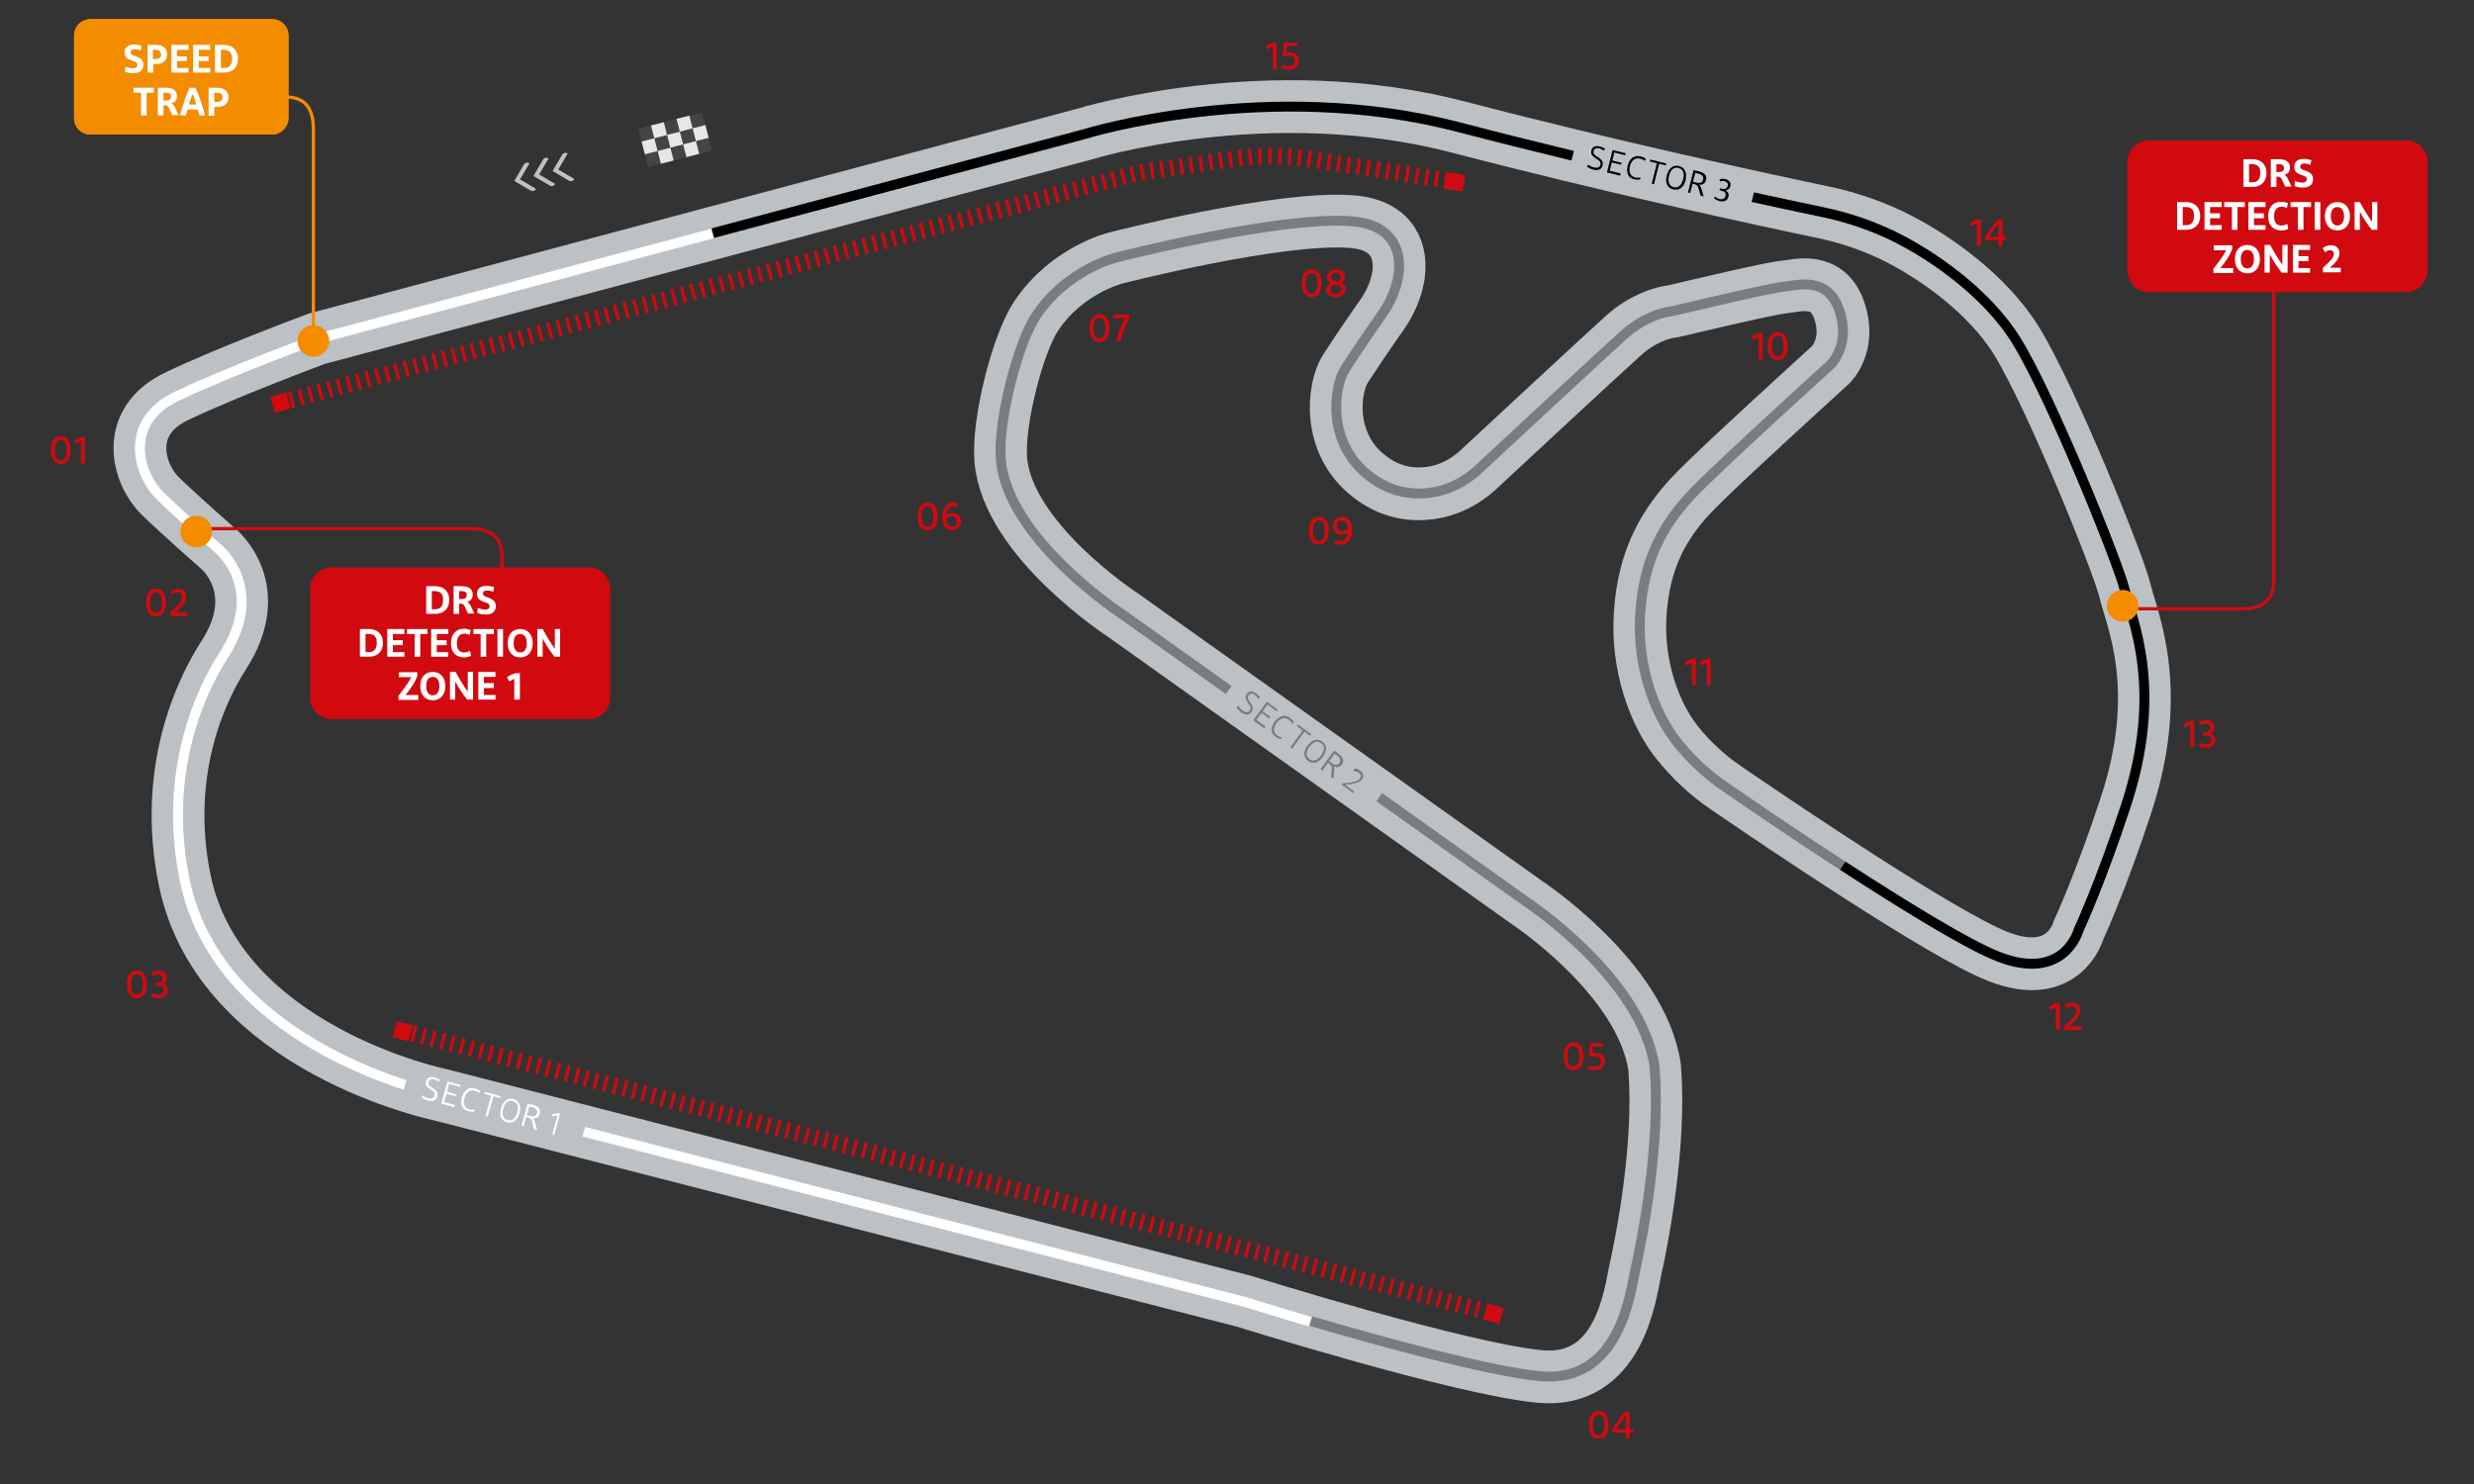 <?xml version="1.0" encoding="utf-8"?>
<!-- Generator: Adobe Illustrator 23.0.3, SVG Export Plug-In . SVG Version: 6.00 Build 0)  -->
<svg version="1.1" id="Laag_1" xmlns="http://www.w3.org/2000/svg" xmlns:xlink="http://www.w3.org/1999/xlink" x="0px" y="0px"
	 viewBox="0 0 750 450" style="enable-background:new 0 0 750 450;" xml:space="preserve">
<rect x="0" y="0" width="750" height="450" fill="#333333" stroke="none"/>
<style type="text/css">
	.st0{fill:none;}
	.st1{enable-background:new    ;}
	.st2{fill:#d10a10;}
	.st3{fill:#d10a10;stroke:#d10a10;stroke-miterlimit:10;}
	.st4{fill:#ffffff;}
	.st5{fill:#F48C00;}
	.st6{fill:#FFFFFF;}
	.st7{fill:#BCC1C5;}
	.st8{fill:#7A7D80;}
	.st9{fill:#424445;}
	.st10{fill:#E4E6E7;}
	.st11{display:none;}
	.st12{display:inline;}
	.st13{fill:none;stroke:#BCC1C5;stroke-width:16;stroke-miterlimit:10;}
	.st14{fill:none;stroke:#FFFFFF;stroke-width:3;stroke-miterlimit:10;}
	.st15{fill:none;stroke:#7A7D80;stroke-width:3;stroke-miterlimit:10;}
	.st16{fill:none;stroke:#000000;stroke-width:3;stroke-miterlimit:10;}
	.st17{fill:none;stroke:#d10a10;stroke-miterlimit:10;}
	.st18{fill:none;stroke:#F48C00;stroke-miterlimit:10;}
	.st19{fill:none;stroke:#d10a10;stroke-width:5;stroke-miterlimit:10;stroke-dasharray:1,2;}
	.st20{fill:#d10a10;}
	.st21{display:inline;opacity:0.5;}
</style>
<symbol  id="_x30_1" viewBox="-10 -10 20 20">
	<circle class="st0" cx="0" cy="0" r="10"/>
	<rect x="-10" y="-5.1" class="st0" width="20" height="9.3"/>
	<g class="st1">
		<path class="st2" d="M-5.5-0.4c0,2.3,0.8,4.2,3,4.2c2.2,0,3-1.9,3-4.2c0-2.3-0.8-4.2-3-4.2C-4.7-4.6-5.5-2.7-5.5-0.4z M-0.7-0.4
			c0,1.5-0.3,3.1-1.8,3.1c-1.4,0-1.8-1.6-1.8-3.1c0-1.6,0.3-3.1,1.8-3.1C-1-3.5-0.7-2-0.7-0.4z"/>
		<path class="st2" d="M1.5,2.4C2.1,2.9,3,3.3,3.7,3.6h1.1v-8H3.6v6.8C3.1,2.1,2.5,1.8,2,1.5L1.5,2.4z"/>
	</g>
</symbol>
<symbol  id="_x30_2" viewBox="-10 -10 20 20">
	<circle class="st0" cx="0" cy="0" r="10"/>
	<rect x="-10" y="-5.1" class="st0" width="20" height="9.3"/>
	<g class="st1">
		<path class="st2" d="M-6.2-0.4c0,2.3,0.8,4.2,3,4.2c2.2,0,3-1.9,3-4.2c0-2.3-0.8-4.2-3-4.2C-5.4-4.6-6.2-2.7-6.2-0.4z M-1.4-0.4
			c0,1.5-0.3,3.1-1.8,3.1c-1.4,0-1.8-1.6-1.8-3.1c0-1.6,0.3-3.1,1.8-3.1C-1.7-3.5-1.4-2-1.4-0.4z"/>
	</g>
	<g class="st1">
		<path class="st2" d="M1.1-3.4L2.5-2c1.4,1.3,2.2,2.2,2.2,3.4c0,0.9-0.5,1.3-1.4,1.3c-0.7,0-1.2-0.3-1.7-0.6L1.1,2.9
			c0.6,0.4,1.3,0.8,2.4,0.8c1.6,0,2.5-0.9,2.5-2.3c0-1.6-1.3-3-2.7-4.3L2.6-3.4h3.7v-1.1H1.1V-3.4z"/>
	</g>
</symbol>
<symbol  id="_x30_3" viewBox="-10 -10 20 20">
	<circle class="st0" cx="0" cy="0" r="10"/>
	<rect x="-10" y="-5.1" class="st0" width="20" height="9.3"/>
	<g class="st1">
		<path class="st2" d="M-6.2-0.4c0,2.3,0.8,4.2,3,4.2c2.2,0,3-1.9,3-4.2c0-2.3-0.8-4.2-3-4.2C-5.4-4.6-6.2-2.7-6.2-0.4z M-1.4-0.4
			c0,1.5-0.3,3.1-1.8,3.1c-1.4,0-1.8-1.6-1.8-3.1c0-1.6,0.3-3.1,1.8-3.1C-1.7-3.5-1.4-2-1.4-0.4z"/>
	</g>
	<g class="st1">
		<path class="st2" d="M1.5-3.1C2-3.3,2.6-3.5,3.3-3.5c1,0,1.7,0.5,1.7,1.4c0,0.8-0.6,1.2-1.8,1.2H2.4v1H3c1.1,0,1.6,0.5,1.6,1.3
			c0,0.8-0.6,1.2-1.4,1.2c-0.6,0-1.2-0.2-1.5-0.5L1.2,3.1c0.5,0.3,1.2,0.7,2.2,0.7c1.5,0,2.5-0.8,2.5-2.1c0-0.9-0.4-1.6-1.2-1.9
			c0.9-0.3,1.5-1,1.5-2c0-1.6-1.1-2.4-2.8-2.4c-0.9,0-1.7,0.2-2.2,0.5L1.5-3.1z"/>
	</g>
</symbol>
<symbol  id="_x30_4" viewBox="-10 -10 20 20">
	<circle class="st0" cx="0" cy="0" r="10"/>
	<rect x="-10" y="-5.1" class="st0" width="20" height="9.3"/>
	<g class="st1">
		<path class="st2" d="M-6.8-0.4c0,2.3,0.8,4.2,3,4.2c2.2,0,3-1.9,3-4.2c0-2.3-0.8-4.2-3-4.2C-6-4.6-6.8-2.7-6.8-0.4z M-2-0.4
			c0,1.5-0.3,3.1-1.8,3.1c-1.4,0-1.8-1.6-1.8-3.1c0-1.6,0.3-3.1,1.8-3.1C-2.3-3.5-2-2-2-0.4z"/>
		<path class="st2" d="M6.8-1.7v-1H5.6v-1.8H4.4v1.8H0.3v0.9c1.1,2,2.5,3.9,4,5.4h1.3v-5.3H6.8z M1.6-1.7h2.8v2.1c0,0.6,0,1.3,0.1,2
			C3.4,1.1,2.5-0.1,1.6-1.7z"/>
	</g>
</symbol>
<symbol  id="_x30_5" viewBox="-10 -10 20 20">
	<circle class="st0" cx="0" cy="0" r="10"/>
	<rect x="-10" y="-5.1" class="st0" width="20" height="9.3"/>
	<g class="st1">
		<path class="st2" d="M-6.3-0.4c0,2.3,0.8,4.2,3,4.2c2.2,0,3-1.9,3-4.2c0-2.3-0.8-4.2-3-4.2C-5.5-4.6-6.3-2.7-6.3-0.4z M-1.6-0.4
			c0,1.5-0.3,3.1-1.8,3.1c-1.4,0-1.8-1.6-1.8-3.1c0-1.6,0.3-3.1,1.8-3.1C-1.9-3.5-1.6-2-1.6-0.4z"/>
		<path class="st2" d="M2.6,2.6l-0.2-2c0.3,0,0.6,0,0.9,0c1.9,0,2.9-0.9,2.9-2.5c0-1.6-1.1-2.7-3-2.7c-1,0-1.7,0.2-2.3,0.5l0.4,1
			c0.5-0.3,1.2-0.4,1.9-0.4c1.2,0,1.8,0.6,1.8,1.6s-0.7,1.5-2,1.5c-0.6,0-1.2-0.1-1.7-0.2l0.4,4.2h4V2.6H2.6z"/>
	</g>
</symbol>
<symbol  id="_x30_6" viewBox="-10 -10 20 20">
	<circle class="st0" cx="0" cy="0" r="10"/>
	<rect x="-10" y="-5.1" class="st0" width="20" height="9.3"/>
	<g class="st1">
		<path class="st2" d="M-6.6-0.4c0,2.3,0.8,4.2,3,4.2c2.2,0,3-1.9,3-4.2c0-2.3-0.8-4.2-3-4.2C-5.8-4.6-6.6-2.7-6.6-0.4z M-1.9-0.4
			c0,1.5-0.3,3.1-1.8,3.1c-1.4,0-1.8-1.6-1.8-3.1C-5.4-2-5-3.5-3.6-3.5C-2.2-3.5-1.9-2-1.9-0.4z"/>
		<path class="st2" d="M5.4,2.6c-0.3,0.1-0.6,0.1-1,0.1C2.9,2.7,2.2,1.6,2,0.1c0.5,0.3,1.2,0.6,2,0.6c1.6,0,2.5-1,2.5-2.4
			c0-1.7-1-2.8-2.7-2.8c-2,0-3,1.7-3,3.8c0,2.4,1,4.6,3.5,4.6c0.6,0,1.1-0.1,1.4-0.2L5.4,2.6z M5.2-1.8c0,0.9-0.5,1.5-1.6,1.5
			C3.1-0.4,2.5-0.6,2-0.9c0-1.5,0.6-2.6,1.8-2.6C4.8-3.5,5.2-2.8,5.2-1.8z"/>
	</g>
</symbol>
<symbol  id="_x30_7" viewBox="-10 -10 20 20">
	<circle class="st0" cx="0" cy="0" r="10"/>
	<rect x="-10" y="-5.1" class="st0" width="20" height="9.3"/>
	<g class="st1">
		<path class="st2" d="M-5.9-0.4c0,2.3,0.8,4.2,3,4.2c2.2,0,3-1.9,3-4.2c0-2.3-0.8-4.2-3-4.2C-5.1-4.6-5.9-2.7-5.9-0.4z M-1.1-0.4
			c0,1.5-0.3,3.1-1.8,3.1c-1.4,0-1.8-1.6-1.8-3.1c0-1.6,0.3-3.1,1.8-3.1C-1.4-3.5-1.1-2-1.1-0.4z"/>
	</g>
	<g class="st1">
		<path class="st2" d="M2.1-4.4c0.8,2.8,1.7,4.9,2.8,7H1.2v1.1h5V2.7C5.1,0.3,4.2-1.7,3.4-4.4H2.1z"/>
	</g>
</symbol>
<symbol  id="_x30_8" viewBox="-10 -10 20 20">
	<circle class="st0" cx="0" cy="0" r="10"/>
	<rect x="-10" y="-5.1" class="st0" width="20" height="9.3"/>
	<g class="st1">
		<path class="st2" d="M-6.8-0.4c0,2.3,0.8,4.2,3,4.2c2.2,0,3-1.9,3-4.2c0-2.3-0.8-4.2-3-4.2C-5.9-4.6-6.8-2.7-6.8-0.4z M-2-0.4
			c0,1.5-0.3,3.1-1.8,3.1c-1.4,0-1.8-1.6-1.8-3.1c0-1.6,0.3-3.1,1.8-3.1C-2.3-3.5-2-2-2-0.4z"/>
		<path class="st2" d="M3.5-4.6c-1.6,0-2.9,0.8-2.9,2.2c0,1,0.6,1.6,1.4,2C1.3,0,0.9,0.6,0.9,1.5c0,1.4,1.2,2.3,2.7,2.3
			c1.8,0,2.7-1,2.7-2.2c0-0.9-0.4-1.5-1.1-1.9c0.9-0.4,1.4-1,1.4-1.9C6.4-3.7,5.3-4.6,3.5-4.6z M5.2-2.3c0,0.9-0.7,1.1-2,1.5
			c-0.1,0-0.2,0-0.2,0.1C2.4-1.1,1.9-1.5,1.9-2.3c0-0.9,0.8-1.3,1.7-1.3C4.5-3.6,5.2-3.1,5.2-2.3z M4.1,0C4.6,0.4,5,0.8,5,1.5
			c0,0.7-0.6,1.3-1.5,1.3c-0.8,0-1.4-0.5-1.4-1.2c0-0.8,0.6-1.2,1.6-1.4C3.8,0.1,4,0.1,4.1,0z"/>
	</g>
</symbol>
<symbol  id="_x30_9" viewBox="-10 -10 20 20">
	<circle class="st0" cx="0" cy="0" r="10"/>
	<rect x="-10" y="-5.1" class="st0" width="20" height="9.3"/>
	<g class="st1">
		<path class="st2" d="M-6.6-0.4c0,2.3,0.8,4.2,3,4.2c2.2,0,3-1.9,3-4.2c0-2.3-0.8-4.2-3-4.2C-5.8-4.6-6.6-2.7-6.6-0.4z M-1.8-0.4
			c0,1.5-0.3,3.1-1.8,3.1c-1.4,0-1.8-1.6-1.8-3.1C-5.3-2-5-3.5-3.6-3.5C-2.1-3.5-1.8-2-1.8-0.4z"/>
		<path class="st2" d="M1.3-3.3c0.4-0.1,0.9-0.2,1.4-0.2c1.6,0,2.3,0.8,2.4,2.4C4.6-1.4,4-1.6,3.2-1.6C1.5-1.6,0.7-0.5,0.7,1
			c0,1.7,1.2,2.8,2.8,2.8c2.1,0,3-1.8,3-4c0-2.6-0.9-4.4-3.6-4.4c-0.6,0-1.2,0.1-1.6,0.2L1.3-3.3z M5.2-0.1c0,1.5-0.5,2.7-1.7,2.7
			C2.5,2.7,1.9,2,1.9,1c0-0.9,0.4-1.5,1.5-1.5C4.1-0.5,4.7-0.3,5.2-0.1z"/>
	</g>
</symbol>
<symbol  id="_x31_0" viewBox="-10 -10 20 20">
	<circle class="st0" cx="0" cy="0" r="10"/>
	<rect x="-10" y="-5.1" class="st0" width="20" height="9.3"/>
	<g class="st1">
		<path class="st2" d="M-5.9,2.4c0.6,0.4,1.5,0.9,2.3,1.2h1.1v-8h-1.2v6.8c-0.6-0.3-1.1-0.5-1.6-0.9L-5.9,2.4z"/>
		<path class="st2" d="M-0.9-0.4c0,2.3,0.8,4.2,3,4.2c2.2,0,3-1.9,3-4.2c0-2.3-0.8-4.2-3-4.2C-0.1-4.6-0.9-2.7-0.9-0.4z M3.9-0.4
			c0,1.5-0.3,3.1-1.8,3.1c-1.4,0-1.8-1.6-1.8-3.1c0-1.6,0.3-3.1,1.8-3.1C3.6-3.5,3.9-2,3.9-0.4z"/>
	</g>
</symbol>
<symbol  id="_x31_1" viewBox="-10 -10 20 20">
	<circle class="st0" cx="0" cy="0" r="10"/>
	<rect x="-10" y="-5.1" class="st0" width="20" height="9.3"/>
	<g class="st1">
		<path class="st2" d="M-4.5,2.4C-3.9,2.9-3,3.3-2.2,3.6h1.1v-8h-1.2v6.8C-2.9,2.1-3.5,1.8-4,1.5L-4.5,2.4z"/>
		<path class="st2" d="M0,2.4c0.6,0.4,1.5,0.9,2.3,1.2h1.1v-8H2.2v6.8C1.6,2.1,1.1,1.8,0.6,1.5L0,2.4z"/>
	</g>
</symbol>
<symbol  id="_x31_2" viewBox="-10 -10 20 20">
	<circle class="st0" cx="0" cy="0" r="10"/>
	<rect x="-10" y="-5.1" class="st0" width="20" height="9.3"/>
	<g class="st1">
		<path class="st2" d="M-5.3,2.4C-4.7,2.9-3.8,3.3-3,3.6h1.1v-8h-1.2v6.8c-0.6-0.3-1.1-0.5-1.6-0.9L-5.3,2.4z"/>
		<path class="st2" d="M-0.6-3.4L0.9-2c1.4,1.3,2.2,2.2,2.2,3.4c0,0.9-0.5,1.3-1.4,1.3C1,2.7,0.5,2.4,0,2.1l-0.5,0.9
			C0,3.4,0.8,3.8,1.8,3.8c1.6,0,2.5-0.9,2.5-2.3c0-1.6-1.3-3-2.7-4.3L1-3.4h3.7v-1.1h-5.3V-3.4z"/>
	</g>
</symbol>
<symbol  id="_x31_3" viewBox="-10 -10 20 20">
	<circle class="st0" cx="0" cy="0" r="10"/>
	<rect x="-10" y="-5.1" class="st0" width="20" height="9.3"/>
	<g class="st1">
		<path class="st2" d="M-5.3,2.4C-4.6,2.9-3.8,3.3-3,3.6h1.1v-8h-1.2v6.8c-0.6-0.3-1.1-0.5-1.6-0.9L-5.3,2.4z"/>
		<path class="st2" d="M-0.2-3.1c0.4-0.2,1.1-0.4,1.8-0.4c1,0,1.7,0.5,1.7,1.4c0,0.8-0.6,1.2-1.8,1.2H0.7v1h0.6C2.4,0.2,3,0.7,3,1.5
			c0,0.8-0.6,1.2-1.4,1.2C0.9,2.7,0.4,2.4,0,2.2l-0.5,0.9C0,3.4,0.7,3.8,1.7,3.8c1.5,0,2.5-0.8,2.5-2.1c0-0.9-0.4-1.6-1.2-1.9
			c0.9-0.3,1.5-1,1.5-2c0-1.6-1.1-2.4-2.8-2.4C0.8-4.6,0-4.4-0.5-4.1L-0.2-3.1z"/>
	</g>
</symbol>
<symbol  id="_x31_4" viewBox="-10 -10 20 20">
	<circle class="st0" cx="0" cy="0" r="10"/>
	<rect x="-10" y="-5.1" class="st0" width="20" height="9.3"/>
	<g class="st1">
		<path class="st2" d="M-5.8,2.4c0.6,0.4,1.5,0.9,2.3,1.2h1.1v-8h-1.2v6.8c-0.6-0.3-1.1-0.5-1.6-0.9L-5.8,2.4z"/>
		<path class="st2" d="M5.3-1.7v-1H4.2v-1.8H3v1.8h-4.1v0.9c1.1,2,2.5,3.9,4,5.4h1.3v-5.3H5.3z M0.1-1.7H3v2.1c0,0.6,0,1.3,0.1,2
			C1.9,1.1,1-0.1,0.1-1.7z"/>
	</g>
</symbol>
<symbol  id="_x31_5" viewBox="-10 -10 20 20">
	<circle class="st0" cx="0" cy="0" r="10"/>
	<rect x="-10" y="-5.1" class="st0" width="20" height="9.3"/>
	<g class="st1">
		<path class="st2" d="M-5.4,2.4c0.6,0.4,1.5,0.9,2.3,1.2H-2v-8h-1.2v6.8c-0.6-0.3-1.1-0.5-1.6-0.9L-5.4,2.4z"/>
		<path class="st2" d="M1.1,2.6l-0.2-2c0.3,0,0.6,0,0.9,0c1.9,0,2.9-0.9,2.9-2.5c0-1.6-1.1-2.7-3-2.7c-1,0-1.7,0.2-2.3,0.5l0.4,1
			c0.5-0.3,1.2-0.4,1.9-0.4c1.2,0,1.8,0.6,1.8,1.6s-0.7,1.5-2,1.5c-0.6,0-1.2-0.1-1.7-0.2l0.4,4.2h4V2.6H1.1z"/>
	</g>
</symbol>
<symbol  id="DRS_Detection_Zone_1" viewBox="-45.5 -23 91 46">
	<path class="st3" d="M39-22.5h-78c-3.3,0-6,2.7-6,6v33c0,3.3,2.7,6,6,6h78c3.3,0,6-2.7,6-6v-33C45-19.8,42.3-22.5,39-22.5z"/>
	<rect x="-45" y="-18.3" class="st0" width="89.8" height="35.8"/>
	<g class="st1">
		<path class="st4" d="M-10.3,17.3h2.8c2.5,0,4.2-1.6,4.2-4.2c0-2.6-1.7-4.2-4.2-4.2h-2.8V17.3z M-7.6,15.8h-1v-5.5h1c1.7,0,2.4,1,2.4,2.8
			C-5.1,14.8-5.9,15.8-7.6,15.8z"/>
		<path class="st4" d="M2.4,8.9l-1.1,2.4C1,11.8,0.7,12,0.2,12h-0.5V8.9H-2v8.4h2.5c2.1,0,3.3-0.9,3.3-2.5c0-1.5-0.8-2-1.7-2.2
			c0.4-0.2,0.7-0.5,1-1.1l1.2-2.5H2.4z M-0.3,15.8v-2.4h0.7c1.1,0,1.6,0.4,1.6,1.2c0,0.9-0.6,1.2-1.6,1.2H-0.3z"/>
		<path class="st4" d="M5.3,10.7c0.6-0.2,1.4-0.5,2.2-0.5c0.9,0,1.4,0.3,1.4,1c0,0.8-0.6,1-1.6,1.3C5.9,13,5.1,13.6,5.1,15c0,1.5,1,2.4,2.9,2.4
			c0.9,0,1.7-0.2,2.3-0.4l-0.3-1.4c-0.6,0.2-1.1,0.4-1.8,0.4c-0.8,0-1.3-0.3-1.3-0.9c0-0.6,0.4-0.9,1.4-1.2c1.4-0.5,2.5-1,2.5-2.7
			c0-1.6-1.2-2.5-3-2.5c-1,0-2,0.2-2.6,0.5L5.3,10.7z"/>
	</g>
	<g class="st1">
		<path class="st4" d="M-30.4,4.3h2.8c2.5,0,4.2-1.6,4.2-4.2c0-2.6-1.7-4.2-4.2-4.2h-2.8V4.3z M-27.7,2.8h-1v-5.5h1c1.7,0,2.4,1,2.4,2.8
			C-25.2,1.8-26,2.8-27.7,2.8z"/>
		<path class="st4" d="M-16.9-4.1h-5.2v8.4h5.2V2.8h-3.5V0.9h3v-1.5h-3v-2.1h3.5V-4.1z"/>
		<path class="st4" d="M-13.9,2.8h-2.2v1.5h6.2V2.8h-2.2v-6.9h-1.7V2.8z"/>
	</g>
	<g class="st1">
		<path class="st4" d="M-3.6-4.1h-5.2v8.4h5.2V2.8h-3.5V0.9h3v-1.5h-3v-2.1h3.5V-4.1z"/>
	</g>
	<g class="st1">
		<path class="st4" d="M-2.8,0c0,2.6,1.4,4.4,4,4.4c0.7,0,1.4-0.2,2-0.4L2.9,2.5c-0.5,0.2-1,0.4-1.6,0.4C-0.3,2.9-1,1.8-1,0
			c0-1.8,0.7-2.8,2.2-2.8C2-2.8,2.6-2.5,3-2.3l0.3-1.5C2.8-4.1,2-4.3,1.2-4.3C-1.4-4.3-2.8-2.6-2.8,0z"/>
		<path class="st4" d="M6.2,2.8H4v1.5h6.2V2.8H7.9v-6.9H6.2V2.8z"/>
		<path class="st4" d="M11.3,4.3H13v-8.4h-1.7V4.3z"/>
		<path class="st4" d="M18.2-4.3c-2.4,0-3.8,1.8-3.8,4.3c0,2.6,1.4,4.3,3.8,4.3c2.4,0,3.8-1.8,3.8-4.3C22-2.5,20.6-4.3,18.2-4.3z M18.2-2.8
			c1.3,0,2,1.1,2,2.8c0,1.7-0.7,2.8-2,2.8c-1.4,0-2-1.1-2-2.8C16.2-1.7,16.9-2.8,18.2-2.8z"/>
		<path class="st4" d="M23.4-4.1v8.4H25c1.2-2.2,2.4-4.2,3.7-6c0,0.3,0,0.7,0,1v5h1.6v-8.4h-1.7c-1.3,1.7-2.4,3.3-3.6,5.5c0-0.5,0-0.9,0-1.4
			v-4.1H23.4z"/>
	</g>
	<g class="st1">
		<path class="st4" d="M-16.6-15.7h3.9v-1.5h-6v1.3c1.4,1.7,2.9,3.7,3.9,5.6h-3.8v1.5h5.6V-10C-13.9-12.2-15.1-13.9-16.6-15.7z"/>
	</g>
	<g class="st1">
		<path class="st4" d="M-8.3-17.3c-2.4,0-3.8,1.8-3.8,4.3c0,2.6,1.4,4.3,3.8,4.3c2.4,0,3.8-1.8,3.8-4.3C-4.5-15.5-5.9-17.3-8.3-17.3z M-8.3-15.8
			c1.3,0,2,1.1,2,2.8c0,1.7-0.7,2.8-2,2.8c-1.4,0-2-1.1-2-2.8C-10.3-14.7-9.6-15.8-8.3-15.8z"/>
		<path class="st4" d="M-3.1-17.1v8.4h1.7c1.2-2.2,2.4-4.2,3.7-6c0,0.3,0,0.7,0,1v5h1.6v-8.4H2.1c-1.3,1.7-2.4,3.3-3.6,5.5c0-0.5,0-0.9,0-1.4
			v-4.1H-3.1z"/>
		<path class="st4" d="M10.7-17.1H5.5v8.4h5.2v-1.5H7.2v-1.9h3v-1.5h-3v-2.1h3.5V-17.1z"/>
		<path class="st4" d="M14.2-10.3c0.7,0.5,1.6,0.9,2.4,1.2h1.5v-8h-1.7v6.3c-0.5-0.2-1-0.5-1.5-0.8L14.2-10.3z"/>
	</g>
</symbol>
<symbol  id="DRS_Detection_Zone_2" viewBox="-45.5 -23 91 46">
	<path class="st3" d="M39-22.5h-78c-3.3,0-6,2.7-6,6v33c0,3.3,2.7,6,6,6h78c3.3,0,6-2.7,6-6v-33C45-19.8,42.3-22.5,39-22.5z"/>
	<rect x="-45" y="-18.3" class="st0" width="89.8" height="35.8"/>
	<g class="st1">
		<path class="st4" d="M-10.3,17.3h2.8c2.5,0,4.2-1.6,4.2-4.2c0-2.6-1.7-4.2-4.2-4.2h-2.8V17.3z M-7.6,15.8h-1v-5.5h1
			c1.7,0,2.4,1,2.4,2.8C-5.1,14.8-5.9,15.8-7.6,15.8z"/>
		<path class="st4" d="M2.4,8.9l-1.1,2.4C1,11.8,0.7,12,0.2,12h-0.5V8.9H-2v8.4h2.5c2.1,0,3.3-0.9,3.3-2.5c0-1.5-0.8-2-1.7-2.2
			c0.4-0.2,0.7-0.5,1-1.1l1.2-2.5H2.4z M-0.3,15.8v-2.4h0.7c1.1,0,1.6,0.4,1.6,1.2c0,0.9-0.6,1.2-1.6,1.2H-0.3z"/>
		<path class="st4" d="M5.3,10.7c0.6-0.2,1.4-0.5,2.2-0.5c0.9,0,1.4,0.3,1.4,1c0,0.8-0.6,1-1.6,1.3C5.9,13,5.1,13.6,5.1,15
			c0,1.5,1,2.4,2.9,2.4c0.9,0,1.7-0.2,2.3-0.4l-0.3-1.4c-0.6,0.2-1.1,0.4-1.8,0.4c-0.8,0-1.3-0.3-1.3-0.9c0-0.6,0.4-0.9,1.4-1.2
			c1.4-0.5,2.5-1,2.5-2.7c0-1.6-1.2-2.5-3-2.5c-1,0-2,0.2-2.6,0.5L5.3,10.7z"/>
	</g>
	<g class="st1">
		<path class="st4" d="M-30.4,4.3h2.8c2.5,0,4.2-1.6,4.2-4.2c0-2.6-1.7-4.2-4.2-4.2h-2.8V4.3z M-27.7,2.8h-1v-5.5h1
			c1.7,0,2.4,1,2.4,2.8C-25.2,1.8-26,2.8-27.7,2.8z"/>
		<path class="st4" d="M-16.9-4.1h-5.2v8.4h5.2V2.8h-3.5V0.9h3v-1.5h-3v-2.1h3.5V-4.1z"/>
		<path class="st4" d="M-13.9,2.8h-2.2v1.5h6.2V2.8h-2.2v-6.9h-1.7V2.8z"/>
	</g>
	<g class="st1">
		<path class="st4" d="M-3.6-4.1h-5.2v8.4h5.2V2.8h-3.5V0.9h3v-1.5h-3v-2.1h3.5V-4.1z"/>
	</g>
	<g class="st1">
		<path class="st4" d="M-2.8,0c0,2.6,1.4,4.4,4,4.4c0.7,0,1.4-0.2,2-0.4L2.9,2.5c-0.5,0.2-1,0.4-1.6,0.4C-0.3,2.9-1,1.8-1,0
			c0-1.8,0.7-2.8,2.2-2.8C2-2.8,2.6-2.5,3-2.3l0.3-1.5C2.8-4.1,2-4.3,1.2-4.3C-1.4-4.3-2.8-2.6-2.8,0z"/>
		<path class="st4" d="M6.2,2.8H4v1.5h6.2V2.8H7.9v-6.9H6.2V2.8z"/>
		<path class="st4" d="M11.3,4.3H13v-8.4h-1.7V4.3z"/>
		<path class="st4" d="M18.2-4.3c-2.4,0-3.8,1.8-3.8,4.3c0,2.6,1.4,4.3,3.8,4.3c2.4,0,3.8-1.8,3.8-4.3C22-2.5,20.6-4.3,18.2-4.3z
			 M18.2-2.8c1.3,0,2,1.1,2,2.8c0,1.7-0.7,2.8-2,2.8c-1.4,0-2-1.1-2-2.8C16.2-1.7,16.9-2.8,18.2-2.8z"/>
		<path class="st4" d="M23.4-4.1v8.4H25c1.2-2.2,2.4-4.2,3.7-6c0,0.3,0,0.7,0,1v5h1.6v-8.4h-1.7c-1.3,1.7-2.4,3.3-3.6,5.5
			c0-0.5,0-0.9,0-1.4v-4.1H23.4z"/>
	</g>
	<g class="st1">
		<path class="st4" d="M-17.3-15.7h3.9v-1.5h-6v1.3c1.4,1.7,2.9,3.7,3.9,5.6h-3.8v1.5h5.6V-10C-14.6-12.2-15.8-13.9-17.3-15.7z"/>
	</g>
	<g class="st1">
		<path class="st4" d="M-9.1-17.3c-2.4,0-3.8,1.8-3.8,4.3c0,2.6,1.4,4.3,3.8,4.3c2.4,0,3.8-1.8,3.8-4.3C-5.3-15.5-6.7-17.3-9.1-17.3
			z M-9.1-15.8c1.3,0,2,1.1,2,2.8c0,1.7-0.7,2.8-2,2.8c-1.4,0-2-1.1-2-2.8C-11.1-14.7-10.4-15.8-9.1-15.8z"/>
		<path class="st4" d="M-3.9-17.1v8.4h1.7c1.2-2.2,2.4-4.2,3.7-6c0,0.3,0,0.7,0,1v5h1.6v-8.4H1.3c-1.3,1.7-2.4,3.3-3.6,5.5
			c0-0.5,0-0.9,0-1.4v-4.1H-3.9z"/>
		<path class="st4" d="M9.9-17.1H4.7v8.4h5.2v-1.5H6.4v-1.9h3v-1.5h-3v-2.1h3.5V-17.1z"/>
		<path class="st4" d="M13.7-15.7l1.3,1.2c1.4,1.3,2.1,2.1,2.1,3.1c0,0.7-0.4,1.1-1.1,1.1c-0.7,0-1.1-0.3-1.6-0.6l-0.7,1.2
			c0.6,0.5,1.4,0.9,2.5,0.9c1.7,0,2.6-0.9,2.6-2.4c0-1.6-1.3-3-2.7-4.2l-0.2-0.2h3.3v-1.4h-5.4V-15.7z"/>
	</g>
</symbol>
<symbol  id="Speed_Trap" viewBox="-32.5 -17.5 65 35">
	<path class="st5" d="M27.5-17.5h-55c-2.8,0-5,2.2-5,5v25c0,2.8,2.2,5,5,5h55c2.8,0,5-2.2,5-5v-25C32.5-15.2,30.2-17.5,27.5-17.5z"
		/>
	<rect x="-32.5" y="-13.4" class="st0" width="65" height="23.3"/>
	<g class="st1">
		<path class="st6" d="M-16.9,3.1c0.6-0.2,1.4-0.5,2.2-0.5c0.9,0,1.4,0.3,1.4,1c0,0.8-0.6,1-1.6,1.3c-1.4,0.5-2.3,1.1-2.3,2.5
			c0,1.5,1,2.4,2.9,2.4c0.9,0,1.7-0.2,2.3-0.4l-0.3-1.4c-0.6,0.2-1.1,0.4-1.8,0.4c-0.8,0-1.3-0.3-1.3-0.9c0-0.6,0.4-0.9,1.4-1.2
			c1.4-0.5,2.5-1,2.5-2.7c0-1.6-1.2-2.5-3-2.5c-1,0-2,0.2-2.6,0.5L-16.9,3.1z"/>
		<path class="st6" d="M-10.3,9.7h2.6c2.1,0,3.4-1,3.4-2.9c0-1.9-1.3-2.9-3.4-2.9h-0.8V1.3h-1.7V9.7z M-7.8,8.2h-0.8V5.4h0.8
			c1,0,1.7,0.4,1.7,1.4C-6.2,7.8-6.8,8.2-7.8,8.2z"/>
		<path class="st6" d="M2.2,1.3h-5.2v8.4h5.2V8.2h-3.5V6.2h3V4.8h-3V2.7h3.5V1.3z"/>
		<path class="st6" d="M8.8,1.3H3.6v8.4h5.2V8.2H5.3V6.2h3V4.8h-3V2.7h3.5V1.3z"/>
		<path class="st6" d="M10.2,9.7H13c2.5,0,4.2-1.6,4.2-4.2c0-2.6-1.7-4.2-4.2-4.2h-2.8V9.7z M13,8.2h-1V2.7h1c1.7,0,2.4,1,2.4,2.8
			C15.4,7.2,14.6,8.2,13,8.2z"/>
	</g>
	<g class="st1">
		<path class="st6" d="M-12.3-3.8h-2.2v1.5h6.2v-1.5h-2.2v-6.9h-1.7V-3.8z"/>
		<path class="st6" d="M-2.7-10.7l-1.1,2.4c-0.3,0.5-0.6,0.7-1.1,0.7h-0.5v-3.1h-1.7v8.4h2.5c2.1,0,3.3-0.9,3.3-2.5
			c0-1.5-0.8-2-1.7-2.2c0.4-0.2,0.7-0.5,1-1.1l1.2-2.5H-2.7z M-5.4-3.8v-2.4h0.7c1.1,0,1.6,0.4,1.6,1.2c0,0.9-0.6,1.2-1.6,1.2H-5.4z
			"/>
		<path class="st6" d="M5-8.9H1.9c-0.2-0.6-0.3-1.2-0.5-1.8h-1.8c0.8,2.8,1.8,6.1,2.9,8.4h1.8c1.1-2.3,2.2-5.6,2.9-8.4H5.5
			C5.3-10.1,5.2-9.5,5-8.9z M2.3-7.4h2.2C4.2-6.1,3.8-4.9,3.5-4.2C3.1-4.9,2.7-6.1,2.3-7.4z"/>
		<path class="st6" d="M8.3-2.3h2.6c2.1,0,3.4-1,3.4-2.9c0-1.9-1.3-2.9-3.4-2.9H10v-2.7H8.3V-2.3z M10.8-3.8H10v-2.8h0.8
			c1,0,1.7,0.4,1.7,1.4C12.5-4.2,11.9-3.8,10.8-3.8z"/>
	</g>
	<path class="st5" d="M27.5-17.5h-55c-2.8,0-5,2.2-5,5v25c0,2.8,2.2,5,5,5h55c2.8,0,5-2.2,5-5v-25C32.5-15.2,30.2-17.5,27.5-17.5z"
		/>
	<rect x="-32.5" y="-13.4" class="st0" width="65" height="23.3"/>
	<g class="st1">
		<path class="st6" d="M-16.9,3.1c0.6-0.2,1.4-0.5,2.2-0.5c0.9,0,1.4,0.3,1.4,1c0,0.8-0.6,1-1.6,1.3c-1.4,0.5-2.3,1.1-2.3,2.5
			c0,1.5,1,2.4,2.9,2.4c0.9,0,1.7-0.2,2.3-0.4l-0.3-1.4c-0.6,0.2-1.1,0.4-1.8,0.4c-0.8,0-1.3-0.3-1.3-0.9c0-0.6,0.4-0.9,1.4-1.2
			c1.4-0.5,2.5-1,2.5-2.7c0-1.6-1.2-2.5-3-2.5c-1,0-2,0.2-2.6,0.5L-16.9,3.1z"/>
		<path class="st6" d="M-10.3,9.7h2.6c2.1,0,3.4-1,3.4-2.9c0-1.9-1.3-2.9-3.4-2.9h-0.8V1.3h-1.7V9.7z M-7.8,8.2h-0.8V5.4h0.8
			c1,0,1.7,0.4,1.7,1.4C-6.2,7.8-6.8,8.2-7.8,8.2z"/>
		<path class="st6" d="M2.2,1.3h-5.2v8.4h5.2V8.2h-3.5V6.2h3V4.8h-3V2.7h3.5V1.3z"/>
		<path class="st6" d="M8.8,1.3H3.6v8.4h5.2V8.2H5.3V6.2h3V4.8h-3V2.7h3.5V1.3z"/>
		<path class="st6" d="M10.2,9.7H13c2.5,0,4.2-1.6,4.2-4.2c0-2.6-1.7-4.2-4.2-4.2h-2.8V9.7z M13,8.2h-1V2.7h1c1.7,0,2.4,1,2.4,2.8
			C15.4,7.2,14.6,8.2,13,8.2z"/>
	</g>
	<g class="st1">
		<path class="st6" d="M-12.3-4.8h-2.2v1.5h6.2v-1.5h-2.2v-6.9h-1.7V-4.8z"/>
		<path class="st6" d="M-2.7-11.7l-1.1,2.4c-0.3,0.5-0.6,0.7-1.1,0.7h-0.5v-3.1h-1.7v8.4h2.5c2.1,0,3.3-0.9,3.3-2.5
			c0-1.5-0.8-2-1.7-2.2c0.4-0.2,0.7-0.5,1-1.1l1.2-2.5H-2.7z M-5.4-4.8v-2.4h0.7c1.1,0,1.6,0.4,1.6,1.2c0,0.9-0.6,1.2-1.6,1.2H-5.4z
			"/>
		<path class="st6" d="M5-9.9H1.9c-0.2-0.6-0.3-1.2-0.5-1.8h-1.8c0.8,2.8,1.8,6.1,2.9,8.4h1.8c1.1-2.3,2.2-5.6,2.9-8.4H5.5
			C5.3-11.1,5.2-10.5,5-9.9z M2.3-8.4h2.2C4.2-7.1,3.8-5.9,3.5-5.2C3.1-5.9,2.7-7.1,2.3-8.4z"/>
		<path class="st6" d="M8.3-3.3h2.6c2.1,0,3.4-1,3.4-2.9c0-1.9-1.3-2.9-3.4-2.9H10v-2.7H8.3V-3.3z M10.8-4.8H10v-2.8h0.8
			c1,0,1.7,0.4,1.7,1.4C12.5-5.2,11.9-4.8,10.8-4.8z"/>
	</g>
</symbol>
<symbol  id="sector_x5F_1" viewBox="-28 -5.5 56 11">
	<rect x="-28" y="-5.5" class="st7" width="56" height="11"/>
	<g>
		<rect x="-27.7" y="-4.5" class="st0" width="54.7" height="8.6"/>
		<g class="st1">
			<path class="st6" d="M-22.1-2.3c0.5-0.2,1.1-0.4,1.9-0.4c1,0,1.7,0.4,1.7,1.3c0,0.9-0.7,1.2-1.8,1.5c-1.2,0.4-1.9,0.9-1.9,2
				c0,1.2,0.9,1.8,2.2,1.8c0.6,0,1.2-0.1,1.7-0.3L-18.4,3c-0.5,0.1-1,0.3-1.5,0.3c-1,0-1.5-0.4-1.5-1.2c0-0.8,0.5-1.1,1.5-1.4
				c1.2-0.4,2.2-0.8,2.2-2.2c0-1.4-1.1-1.9-2.4-1.9c-0.8,0-1.6,0.2-2.1,0.4L-22.1-2.3z"/>
		</g>
		<g class="st1">
			<path class="st6" d="M-11.8-3.2h-4.1v7h4.1V3.2h-3.4V0.7h2.9V0.1h-2.9v-2.6h3.4V-3.2z"/>
		</g>
		<g class="st1">
			<path class="st6" d="M-10.4,0.3c0,2.1,1,3.7,3.1,3.7c0.6,0,1.2-0.1,1.7-0.3L-5.7,3c-0.5,0.2-0.9,0.3-1.5,0.3
				c-1.7,0-2.4-1.4-2.4-3c0-1.7,0.8-2.9,2.4-2.9c0.7,0,1.1,0.2,1.5,0.4l0.1-0.6c-0.4-0.2-1-0.4-1.7-0.4C-9.3-3.3-10.4-1.9-10.4,0.3z
				"/>
		</g>
		<g class="st1">
			<path class="st6" d="M-2.1,3.2h-2.1v0.6h5V3.2h-2.1v-6.4h-0.7V3.2z"/>
		</g>
		<g class="st1">
			<path class="st6" d="M4.8-3.3c-2,0-2.9,1.6-2.9,3.6S2.8,4,4.8,4c2,0,2.9-1.6,2.9-3.6S6.8-3.3,4.8-3.3z M4.8-2.6
				c1.5,0,2.2,1.3,2.2,3s-0.6,3-2.2,3c-1.6,0-2.2-1.3-2.2-3S3.2-2.6,4.8-2.6z"/>
			<path class="st6" d="M13.3-3.2l-1.2,2.1c-0.4,0.6-0.7,0.9-1.3,0.9H10v-2.9H9.3v7H11c1.7,0,2.7-0.6,2.7-2c0-1.2-0.8-1.8-1.7-1.9
				c0.3-0.1,0.5-0.3,0.9-0.9l1.3-2.2H13.3z M10,3.2V0.4h0.9c1.2,0,1.9,0.4,1.9,1.4c0,1-0.7,1.4-1.9,1.4H10z"/>
			<path class="st6" d="M17.2,2.6c0.5,0.3,1.2,0.7,1.8,1h0.6v-6.7H19v6c-0.5-0.2-1-0.5-1.5-0.8L17.2,2.6z"/>
		</g>
	</g>
</symbol>
<symbol  id="sector_x5F_2" viewBox="-28 -5.5 56 11">
	<rect x="-28" y="-5.5" class="st7" width="56" height="11"/>
	<g>
		<rect x="-27.7" y="-4.5" class="st0" width="54.7" height="8.6"/>
		<g class="st1">
			<path class="st8" d="M-22.8-2.3c0.5-0.2,1.1-0.4,1.9-0.4c1,0,1.7,0.4,1.7,1.3c0,0.9-0.7,1.2-1.8,1.5c-1.2,0.4-1.9,0.9-1.9,2
				c0,1.2,0.9,1.8,2.2,1.8c0.6,0,1.2-0.1,1.7-0.3L-19.2,3c-0.5,0.1-1,0.3-1.5,0.3c-1,0-1.5-0.4-1.5-1.2c0-0.8,0.5-1.1,1.5-1.4
				c1.2-0.4,2.2-0.8,2.2-2.2c0-1.4-1.1-1.9-2.4-1.9c-0.8,0-1.6,0.2-2.1,0.4L-22.8-2.3z"/>
		</g>
		<g class="st1">
			<path class="st8" d="M-12.5-3.2h-4.1v7h4.1V3.2h-3.4V0.7h2.9V0.1h-2.9v-2.6h3.4V-3.2z"/>
		</g>
		<g class="st1">
			<path class="st8" d="M-11.1,0.3c0,2.1,1,3.7,3.1,3.7c0.6,0,1.2-0.1,1.7-0.3L-6.4,3C-6.9,3.2-7.4,3.3-8,3.3c-1.7,0-2.4-1.4-2.4-3
				c0-1.7,0.8-2.9,2.4-2.9c0.7,0,1.1,0.2,1.5,0.4l0.1-0.6c-0.4-0.2-1-0.4-1.7-0.4C-10-3.3-11.1-1.9-11.1,0.3z"/>
		</g>
		<g class="st1">
			<path class="st8" d="M-2.8,3.2h-2.1v0.6h5V3.2h-2.1v-6.4h-0.7V3.2z"/>
		</g>
		<g class="st1">
			<path class="st8" d="M4.1-3.3c-2,0-2.9,1.6-2.9,3.6S2.1,4,4.1,4C6.1,4,7,2.4,7,0.3S6.1-3.3,4.1-3.3z M4.1-2.6
				c1.5,0,2.2,1.3,2.2,3s-0.6,3-2.2,3c-1.6,0-2.2-1.3-2.2-3S2.5-2.6,4.1-2.6z"/>
			<path class="st8" d="M12.6-3.2l-1.2,2.1c-0.4,0.6-0.7,0.9-1.3,0.9H9.3v-2.9H8.6v7h1.7c1.7,0,2.7-0.6,2.7-2c0-1.2-0.8-1.8-1.7-1.9
				c0.3-0.1,0.5-0.3,0.9-0.9l1.3-2.2H12.6z M9.3,3.2V0.4h0.9c1.2,0,1.9,0.4,1.9,1.4c0,1-0.7,1.4-1.9,1.4H9.3z"/>
			<path class="st8" d="M16.6-2.6l1.3,1.2c1.2,1.1,2,2,2,3.1c0,0.8-0.5,1.2-1.3,1.2c-0.7,0-1.1-0.3-1.5-0.6L16.7,3
				c0.4,0.4,1,0.7,1.9,0.7c1.3,0,2-0.8,2-1.8c0-1.3-1.1-2.5-2.3-3.6l-0.8-0.8h3.4v-0.6h-4.3V-2.6z"/>
		</g>
	</g>
</symbol>
<symbol  id="sector_x5F_3" viewBox="-28 -5.5 56 11">
	<rect x="-28" y="-5.5" class="st7" width="56" height="11"/>
	<g>
		<rect x="-27.7" y="-4.5" class="st0" width="54.7" height="8.6"/>
		<g class="st1">
			<path d="M-22.8-2.3c0.5-0.2,1.1-0.4,1.9-0.4c1,0,1.7,0.4,1.7,1.3c0,0.9-0.7,1.2-1.8,1.5c-1.2,0.4-1.9,0.9-1.9,2
				c0,1.2,0.9,1.8,2.2,1.8c0.6,0,1.2-0.1,1.7-0.3L-19.2,3c-0.5,0.1-1,0.3-1.5,0.3c-1,0-1.5-0.4-1.5-1.2c0-0.8,0.5-1.1,1.5-1.4
				c1.2-0.4,2.2-0.8,2.2-2.2c0-1.4-1.1-1.9-2.4-1.9c-0.8,0-1.6,0.2-2.1,0.4L-22.8-2.3z"/>
		</g>
		<g class="st1">
			<path d="M-12.6-3.2h-4.1v7h4.1V3.2h-3.4V0.7h2.9V0.1h-2.9v-2.6h3.4V-3.2z"/>
		</g>
		<g class="st1">
			<path d="M-11.1,0.3c0,2.1,1,3.7,3.1,3.7c0.6,0,1.2-0.1,1.7-0.3L-6.4,3C-6.9,3.2-7.4,3.3-8,3.3c-1.7,0-2.4-1.4-2.4-3
				c0-1.7,0.8-2.9,2.4-2.9c0.7,0,1.1,0.2,1.5,0.4l0.1-0.6c-0.4-0.2-1-0.4-1.7-0.4C-10-3.3-11.1-1.9-11.1,0.3z"/>
		</g>
		<g class="st1">
			<path d="M-2.8,3.2h-2.1v0.6h5V3.2h-2.1v-6.4h-0.7V3.2z"/>
		</g>
		<g class="st1">
			<path d="M4-3.3c-2,0-2.9,1.6-2.9,3.6S2,4,4,4C6,4,7,2.4,7,0.3S6-3.3,4-3.3z M4-2.6c1.5,0,2.2,1.3,2.2,3s-0.6,3-2.2,3
				c-1.6,0-2.2-1.3-2.2-3S2.5-2.6,4-2.6z"/>
			<path d="M12.6-3.2l-1.2,2.1c-0.4,0.6-0.7,0.9-1.3,0.9H9.3v-2.9H8.6v7h1.7c1.7,0,2.7-0.6,2.7-2c0-1.2-0.8-1.8-1.7-1.9
				c0.3-0.1,0.5-0.3,0.9-0.9l1.3-2.2H12.6z M9.3,3.2V0.4h0.9c1.2,0,1.9,0.4,1.9,1.4c0,1-0.7,1.4-1.9,1.4H9.3z"/>
			<path d="M16.8-2.3c0.4-0.2,0.9-0.4,1.5-0.4c1,0,1.6,0.5,1.6,1.4c0,0.8-0.5,1.2-1.6,1.2h-0.6v0.6h0.6c1,0,1.5,0.5,1.5,1.3
				c0,0.8-0.6,1.1-1.3,1.1c-0.6,0-1-0.2-1.3-0.4l-0.3,0.5c0.3,0.3,0.9,0.6,1.7,0.6c1.2,0,2-0.6,2-1.7c0-0.8-0.4-1.3-1.1-1.6
				c0.8-0.2,1.3-0.8,1.3-1.6c0-1.3-0.9-2-2.3-2c-0.7,0-1.3,0.2-1.8,0.4L16.8-2.3z"/>
		</g>
	</g>
</symbol>
<symbol  id="start" viewBox="-30.2 -6 60.4 12">
	<g>
		<path class="st7" d="M-12.4-3.9c-0.1-0.1-0.2-0.2-0.4-0.3c-0.2-0.1-0.3-0.1-0.5-0.1s-0.3,0-0.5,0.1s-0.3,0.2-0.4,0.3l-4,4l4,4
			c0.1,0.1,0.2,0.2,0.4,0.3c0.2,0.1,0.3,0.1,0.5,0.1s0.3,0,0.5-0.1s0.3-0.2,0.4-0.3l-4-4L-12.4-3.9z"/>
		<path class="st7" d="M-18.4-3.9c-0.1-0.1-0.2-0.2-0.4-0.3c-0.2-0.1-0.3-0.1-0.5-0.1s-0.3,0-0.5,0.1s-0.3,0.2-0.4,0.3l-4,4l4,4
			c0.1,0.1,0.2,0.2,0.4,0.3c0.2,0.1,0.3,0.1,0.5,0.1s0.3,0,0.5-0.1s0.3-0.2,0.4-0.3l-4-4L-18.4-3.9z"/>
		<path class="st7" d="M-24.4-3.9c-0.1-0.1-0.2-0.2-0.4-0.3c-0.2-0.1-0.3-0.1-0.5-0.1s-0.3,0-0.5,0.1s-0.3,0.2-0.4,0.3l-4,4l4,4
			c0.1,0.1,0.2,0.2,0.4,0.3c0.2,0.1,0.3,0.1,0.5,0.1s0.3,0,0.5-0.1s0.3-0.2,0.4-0.3l-4-4L-24.4-3.9z"/>
	</g>
	<g>
		<rect x="10.2" y="-6" class="st9" width="20" height="12"/>
		<rect x="26.2" y="-2" class="st10" width="4" height="4"/>
		<rect x="18.2" y="-2" class="st10" width="4" height="4"/>
		<rect x="10.2" y="-2" class="st10" width="4" height="4"/>
		<rect x="22.2" y="-6" class="st10" width="4" height="4"/>
		<rect x="14.2" y="-6" class="st10" width="4" height="4"/>
		<rect x="22.2" y="2" class="st10" width="4" height="4"/>
		<rect x="14.2" y="2" class="st10" width="4" height="4"/>
	</g>
</symbol>
<g id="onder" class="st11">
	<rect class="st12" width="750" height="450"/>
</g>
<g id="basis">
	<path class="st13" d="M96.1,102.7L329,40.6c0,0,55.4-17.2,113.4-2c45.5,11.9,92.3,22,110.5,25.8c7.1,1.5,13.9,3.8,20.5,6.9
		c12.5,6,29.2,17.8,38,32.2c10.6,17.3,30.7,67.1,32.7,75.3c2.2,9.2,12.1,30.1,0.3,65.7c-7.7,23.4-14.3,37.6-14.3,37.6
		s-4.3,15.9-24.5,7.9c-17-6.7-66.9-40.5-82.5-51.2c-5.6-3.8-10.6-8.5-14.8-13.8c-6.8-8.6-12-23.1-11.1-38.3
		c1-17.2,7.2-28.2,17.2-38.3c8.8-8.9,40.5-37.7,40.5-37.7s6.3-5.9,2.7-16.5s-13-7.5-16.5-7.2c-4,0.3-26.2,5.6-32.6,7.1
		c-0.9,0.2-1.7,0.4-2.6,0.5c-2.2,0.4-7.9,1.9-13.7,7.1c-6.2,5.6-35.2,32.5-44.1,40.8c-4,3.7-9.1,6.3-14.5,7
		c-5.2,0.7-11.8,0.1-18.3-4.9c-13.4-10.2-10.9-27.2-7.6-32.5c2.6-4.1,8.3-12.5,11.5-17c2.3-3.4,4-7.2,4.7-11.3
		c1.1-6.8-1-15.6-14.2-16.6c-21.9-1.7-71.3,11-71.3,11s-14.8,3.5-24.2,17.5c-5.7,8.4-11.8,32.5-10.8,43.8c2.1,24.3,37,47,37,47
		l122.1,86.9c0,0,35.1,23,39.1,50.2c1.9,23.5-3.8,52.4-5.9,61.8c-1.5,6.9-4.7,34.3-28.9,32c-24.2-2.3-89.6-22.8-89.6-22.8L133.6,332
		c0,0-67-13.7-77.6-65.1c-6.8-33.2,5.1-57.8,11.8-68.2c13.1-20.2-1.5-32.2-1.5-32.2s-12.2-10.7-17.7-16.1c-7.1-7-11-22.6,4.9-30.2
		S96.1,102.7,96.1,102.7z"/>
</g>
<g id="lijn">
	<path class="st14" d="M397.2,400.8c-11.8-3.5-20.1-6.1-20.1-6.1L133.6,332c0,0-67-13.7-77.6-65.1c-6.8-33.2,5.1-57.8,11.8-68.2
		c13.1-20.2-1.5-32.2-1.5-32.2s-12.2-10.7-17.7-16.1c-7.1-7-11-22.6,4.9-30.2s42.6-17.4,42.6-17.4l119.9-32"/>
	<path class="st15" d="M558.6,262.5c-14.7-9.5-28.5-19-35.5-23.8c-5.6-3.8-10.6-8.5-14.8-13.8c-6.8-8.6-12-23.1-11.1-38.3
		c1-17.2,7.2-28.2,17.2-38.3c8.8-8.9,40.5-37.7,40.5-37.7s6.3-5.9,2.7-16.5s-13-7.5-16.5-7.2c-4,0.3-26.2,5.6-32.6,7.1
		c-0.9,0.2-1.7,0.4-2.6,0.5c-2.2,0.4-7.9,1.9-13.7,7.1c-6.2,5.6-35.2,32.5-44.1,40.8c-4,3.7-9.1,6.3-14.5,7
		c-5.2,0.7-11.8,0.1-18.3-4.9c-13.4-10.2-10.9-27.2-7.6-32.5c2.6-4.1,8.3-12.5,11.5-17c2.3-3.4,4-7.2,4.7-11.3
		c1.1-6.8-1-15.6-14.2-16.6c-21.9-1.7-71.3,11-71.3,11s-14.8,3.5-24.2,17.5c-5.7,8.4-11.8,32.5-10.8,43.8c2.1,24.3,37,47,37,47
		l122.1,86.9c0,0,35.1,23,39.1,50.2c1.9,23.5-3.8,52.4-5.9,61.8c-1.5,6.9-4.7,34.3-28.9,32c-15.6-1.5-48.2-10.5-69.4-16.7"/>
	<path class="st16" d="M216.1,70.7L329,40.6c0,0,55.4-17.2,113.4-2c45.5,11.9,92.3,22,110.5,25.8c7.1,1.5,13.9,3.8,20.5,6.9
		c12.5,6,29.2,17.8,38,32.2c10.6,17.3,30.7,67.1,32.7,75.3c2.2,9.2,12.1,30.1,0.3,65.7c-7.7,23.4-14.3,37.6-14.3,37.6
		s-4.3,15.9-24.5,7.9c-9.4-3.7-28.8-15.7-47-27.5"/>
</g>
<g id="teksten">
	<path class="st17" d="M648.1,184.6c18.7,0,12.9,0,31.6,0c5,0,9.6-1.7,9.6-8.4s0-104.4,0-104.4"/>
	<circle class="st5" cx="643.5" cy="183.7" r="4.8"/>
	<path class="st17" d="M63,160.3c18.7,0,60.9,0,79.6,0c5,0,9.6,1.7,9.6,8.4s0,5.4,0,5.4"/>
	<circle class="st5" cx="59.5" cy="161.2" r="4.8"/>
	<circle class="st5" cx="95" cy="103.4" r="4.8"/>
	<path class="st18" d="M95,100.3c0-18.7,0-42.6,0-61.3c0-5-1.7-9.6-8.4-9.6s-10.5,0-10.5,0"/>
	<g>
		<g>
			<path class="st19" d="M85,122.1l257.1-68.9c2.1-0.6,4.2-1,6.3-1.3l25.3-3.7c7.8-1.2,15.7-1.1,23.5,0.1l44.1,6.8"/>
			<g>
				<rect x="82.5" y="119.6" transform="matrix(0.966 -0.259 0.259 0.966 -28.692 26.15)" class="st20" width="5" height="5"/>
			</g>
			<g>
				
					<rect x="438.8" y="52.5" transform="matrix(0.152 -0.988 0.988 0.152 319.931 482.835)" class="st20" width="5" height="5"/>
			</g>
		</g>
	</g>
	<g>
		<g>
			<line class="st19" x1="122.1" y1="312.6" x2="452.6" y2="398.2"/>
			<g>
				
					<rect x="119.6" y="310" transform="matrix(0.251 -0.968 0.968 0.251 -211.026 352.463)" class="st20" width="5" height="5"/>
			</g>
			<g>
				
					<rect x="450.1" y="395.7" transform="matrix(0.251 -0.968 0.968 0.251 -46.258 736.576)" class="st20" width="5" height="5"/>
			</g>
		</g>
	</g>
	
		<use xlink:href="#Speed_Trap"  width="65" height="35" x="-32.5" y="-17.5" transform="matrix(1 0 0 -1 54.953 23.306)" style="overflow:visible;"/>
	
		<use xlink:href="#DRS_Detection_Zone_2"  width="91" height="46" x="-45.5" y="-23" transform="matrix(1 0 0 -1 690.402 65.581)" style="overflow:visible;"/>
	
		<use xlink:href="#DRS_Detection_Zone_1"  width="91" height="46" x="-45.5" y="-23" transform="matrix(1 0 0 -1 139.504 195.049)" style="overflow:visible;"/>
	
		<use xlink:href="#sector_x5F_1"  width="56" height="11" x="-28" y="-5.5" transform="matrix(0.963 0.269 0.269 -0.963 149.962 335.856)" style="overflow:visible;"/>
	
		<use xlink:href="#sector_x5F_2"  width="56" height="11" x="-28" y="-5.5" transform="matrix(0.807 0.591 0.591 -0.807 395.191 225.654)" style="overflow:visible;"/>
	
		<use xlink:href="#sector_x5F_3"  width="56" height="11" x="-28" y="-5.5" transform="matrix(0.97 0.244 0.244 -0.97 504.127 53.251)" style="overflow:visible;"/>
	
		<use xlink:href="#_x30_3"  width="20" height="20" x="-10" y="-10" transform="matrix(1 0 0 -1 44.715 298.094)" style="overflow:visible;"/>
	
		<use xlink:href="#_x30_2"  width="20" height="20" x="-10" y="-10" transform="matrix(1 0 0 -1 50.495 182.333)" style="overflow:visible;"/>
	
		<use xlink:href="#_x30_1"  width="20" height="20" x="-10" y="-10" transform="matrix(1 0 0 -1 20.935 136.095)" style="overflow:visible;"/>
	
		<use xlink:href="#_x31_5"  width="20" height="20" x="-10" y="-10" transform="matrix(1 0 0 -1 389.026 16.535)" style="overflow:visible;"/>
	
		<use xlink:href="#_x30_8"  width="20" height="20" x="-10" y="-10" transform="matrix(1 0 0 -1 401.411 85.48)" style="overflow:visible;"/>
	
		<use xlink:href="#_x30_7"  width="20" height="20" x="-10" y="-10" transform="matrix(1 0 0 -1 336.182 99.104)" style="overflow:visible;"/>
	
		<use xlink:href="#_x30_6"  width="20" height="20" x="-10" y="-10" transform="matrix(1 0 0 -1 284.825 156.242)" style="overflow:visible;"/>
	
		<use xlink:href="#_x30_9"  width="20" height="20" x="-10" y="-10" transform="matrix(1 0 0 -1 403.393 160.535)" style="overflow:visible;"/>
	
		<use xlink:href="#_x31_1"  width="20" height="20" x="-10" y="-10" transform="matrix(1 0 0 -1 515.191 203.306)" style="overflow:visible;"/>
	
		<use xlink:href="#_x31_0"  width="20" height="20" x="-10" y="-10" transform="matrix(1 0 0 -1 536.824 104.554)" style="overflow:visible;"/>
	
		<use xlink:href="#_x30_5"  width="20" height="20" x="-10" y="-10" transform="matrix(1 0 0 -1 480.347 319.893)" style="overflow:visible;"/>
	
		<use xlink:href="#_x31_2"  width="20" height="20" x="-10" y="-10" transform="matrix(1 0 0 -1 626.328 307.838)" style="overflow:visible;"/>
	
		<use xlink:href="#_x31_3"  width="20" height="20" x="-10" y="-10" transform="matrix(1 0 0 -1 667.117 222.131)" style="overflow:visible;"/>
	
		<use xlink:href="#_x30_4"  width="20" height="20" x="-10" y="-10" transform="matrix(1 0 0 -1 488.439 431.69)" style="overflow:visible;"/>
	
		<use xlink:href="#_x31_4"  width="20" height="20" x="-10" y="-10" transform="matrix(1 0 0 -1 602.879 70.122)" style="overflow:visible;"/>
	
		<use xlink:href="#start"  width="60.4" height="12" x="-30.2" y="-6" transform="matrix(0.967 -0.25 -0.25 -0.967 185.13 47.404)" style="overflow:visible;"/>
</g>
<g id="origineel" class="st11">
	<g id="brazilie" class="st21">
	</g>
</g>
<g>
</g>
<g>
</g>
<g>
</g>
<g>
</g>
<g>
</g>
<g>
</g>
<g>
</g>
<g>
</g>
<g>
</g>
<g>
</g>
<g>
</g>
<g>
</g>
<g>
</g>
<g>
</g>
<g>
</g>
<g>
</g>
<g>
</g>
<g>
</g>
<g>
</g>
<g>
</g>
<g>
</g>
<g>
</g>
<g>
</g>
<g>
</g>
<g>
</g>
<g>
</g>
<g>
</g>
<g>
</g>
<g>
</g>
<g>
</g>
<g>
</g>
<g>
</g>
<g>
</g>
<g>
</g>
<g>
</g>
<g>
</g>
<g>
</g>
<g>
</g>
<g>
</g>
<g>
</g>
<g>
</g>
<g>
</g>
<g>
</g>
<g>
</g>
<g>
</g>
<g>
</g>
<g>
</g>
<g>
</g>
<g>
</g>
<g>
</g>
<g>
</g>
<g>
</g>
<g>
</g>
<g>
</g>
<g>
</g>
<g>
</g>
<g>
</g>
<g>
</g>
<g>
</g>
<g>
</g>
<g>
</g>
<g>
</g>
<g>
</g>
<g>
</g>
<g>
</g>
<g>
</g>
</svg>
